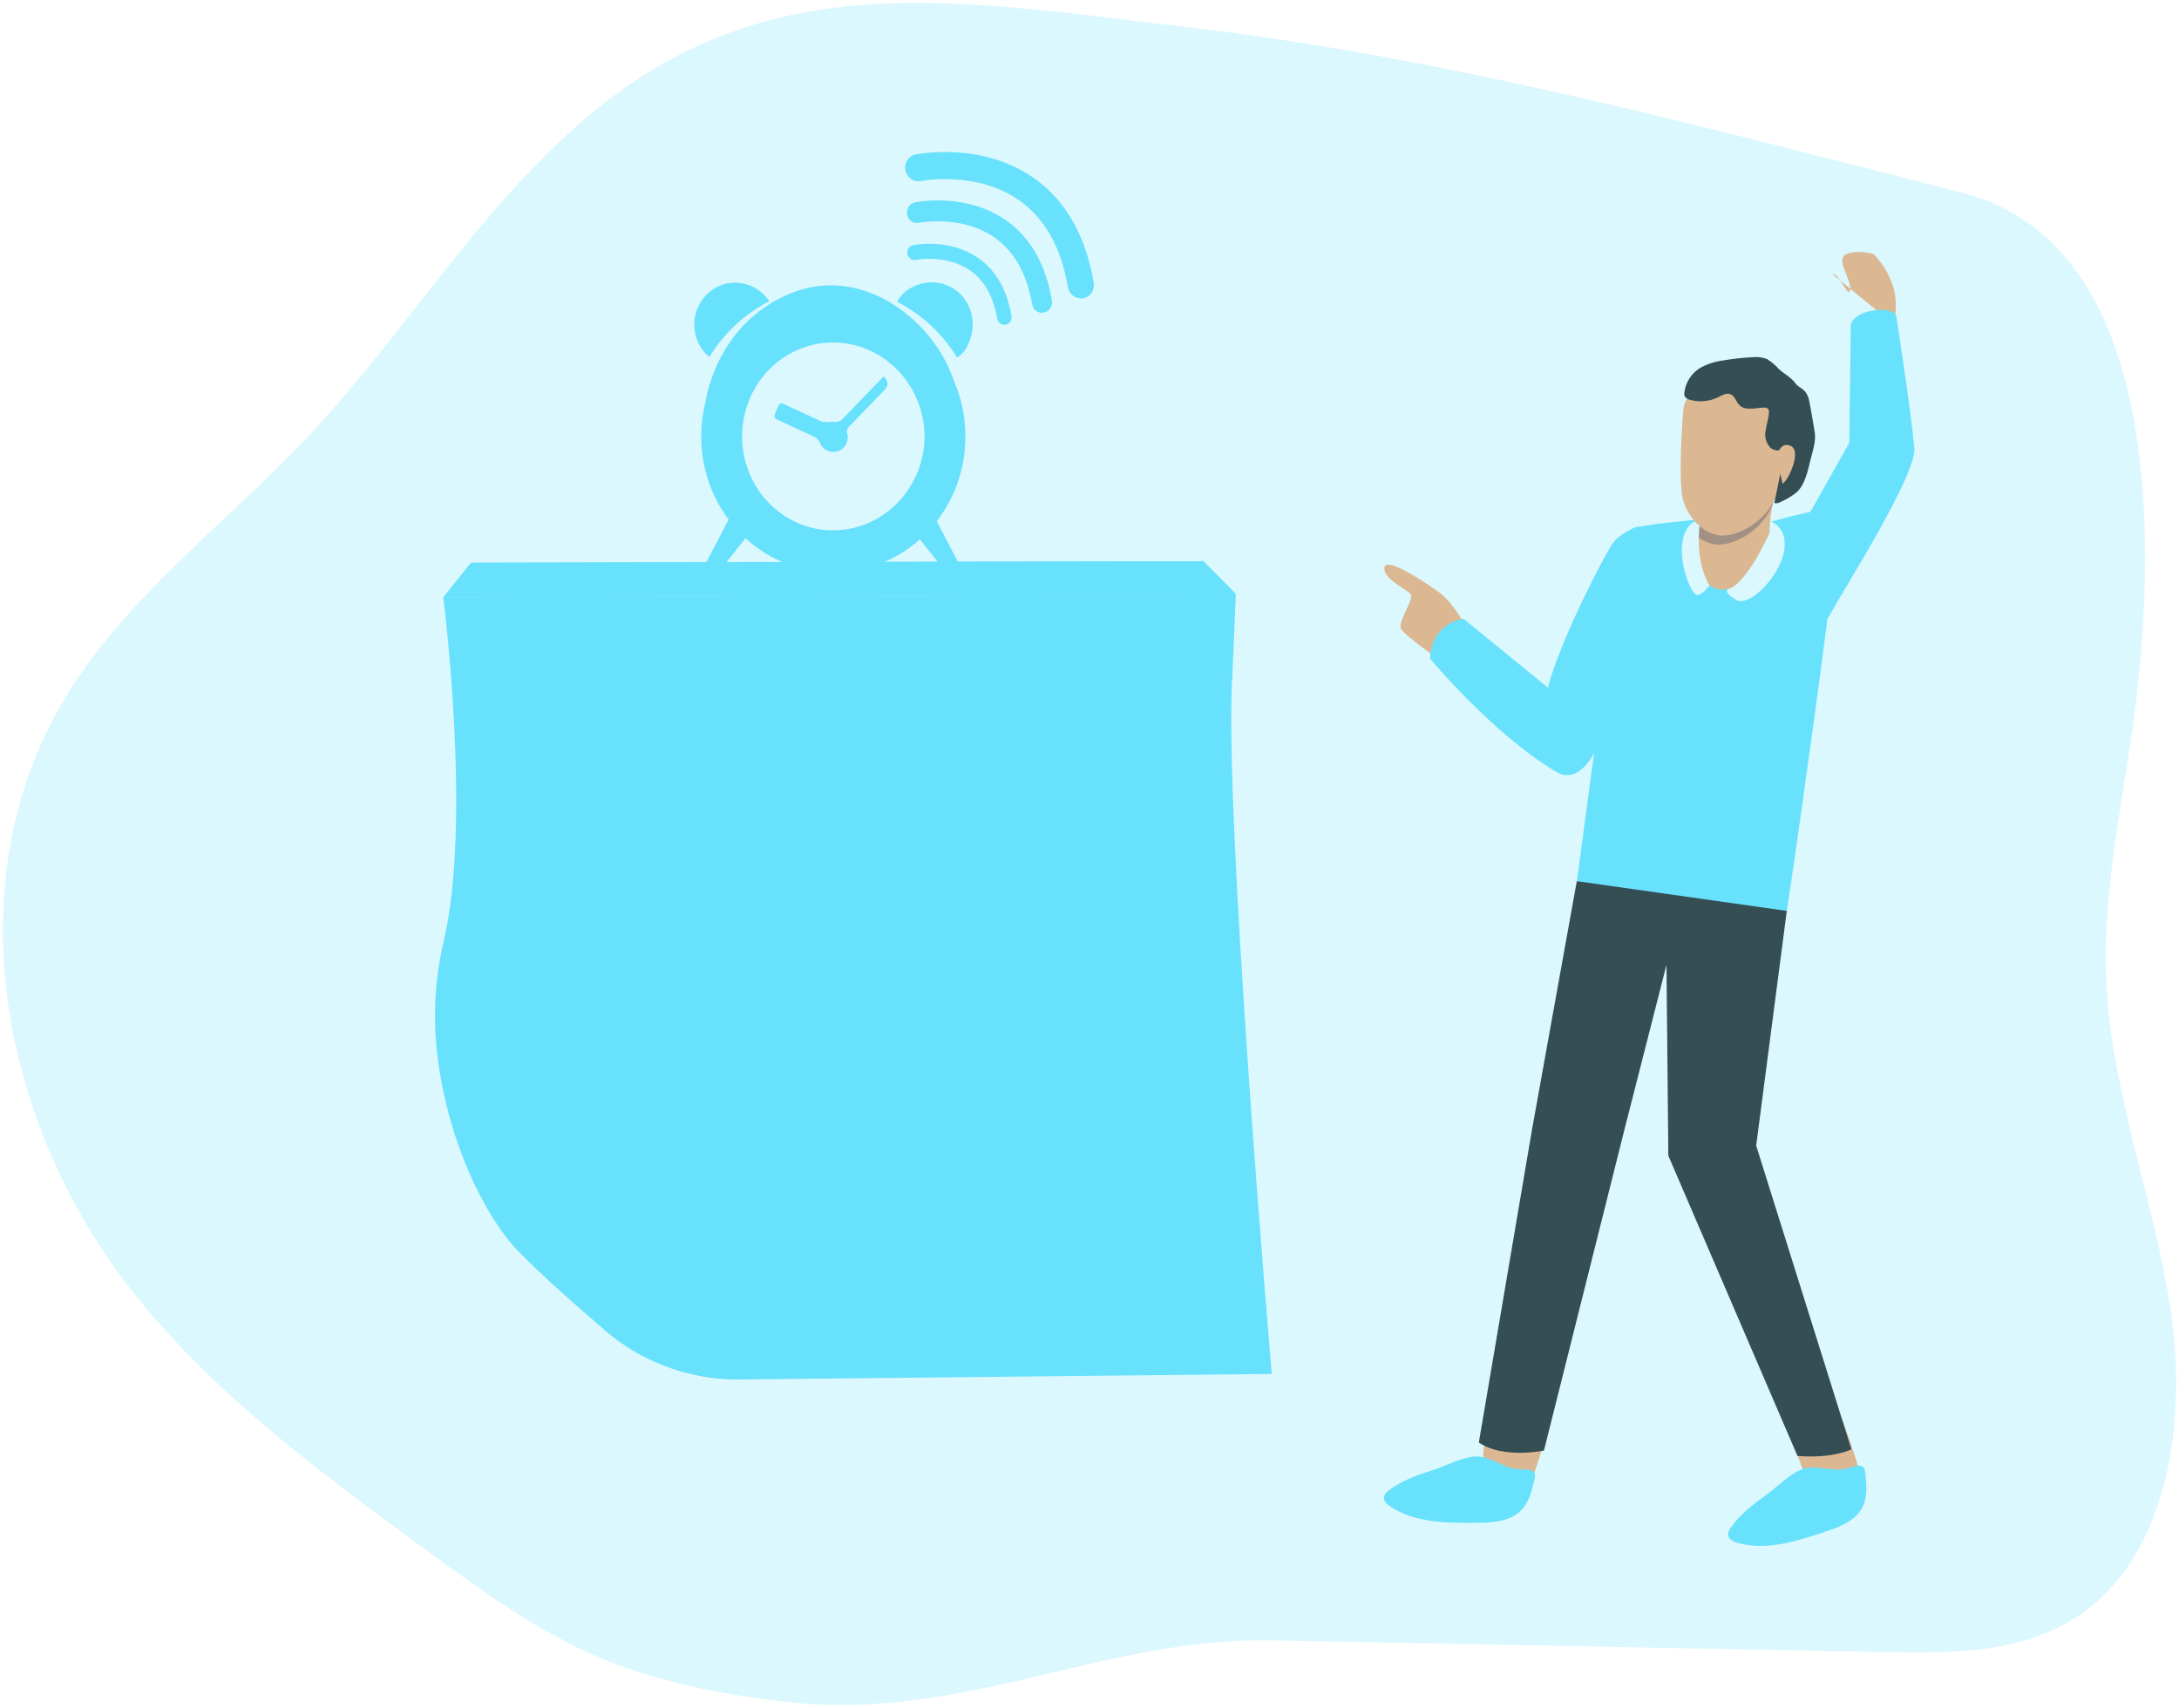 <?xml version="1.0" encoding="UTF-8"?> <svg xmlns="http://www.w3.org/2000/svg" viewBox="476.456 52.55 749.472 587.535" width="749.472" height="587.535"><path fill="url(&quot;#linear-gradient&quot;)" fill-opacity="0.26" stroke="none" stroke-opacity="0.26" stroke-width="1" fill-rule="evenodd" id="tSvg29918d1b07" d="M 675.921 457.071 C 876.171 457.071 876.171 457.071 876.171 457.071 C 878.722 457.071 880.807 459.065 880.807 461.536 C 880.807 461.536 880.807 461.536 880.807 461.536 C 880.807 464.008 878.738 466.002 876.171 466.002 C 675.921 466.002 675.921 466.002 675.921 466.002 C 673.37 466.002 671.285 464.008 671.285 461.536 C 671.285 461.536 671.285 461.536 671.285 461.536 C 671.285 459.065 673.354 457.071 675.921 457.071Z" class="cls-1_reminder-note-8"></path><path fill="rgb(104, 225, 253)" fill-opacity="1" stroke="none" stroke-opacity="1" stroke-width="1" fill-rule="evenodd" id="tSvg10264231047" d="M 913.881 525.214 C 730.806 527.123 730.806 527.123 730.806 527.123 C 724.117 527.191 717.443 526.305 711.033 524.464 C 701.419 521.737 692.551 517.033 685.022 510.641 C 674.801 501.88 662.791 491.296 654.732 483.012 C 643.267 471.252 630.759 445.497 627.118 417.306 C 625.267 403.875 625.874 390.257 628.908 377.03 C 638.942 335.885 628.908 258.026 628.908 258.026 C 901.513 256.935 901.513 256.935 901.513 256.935 C 901.513 256.935 900.378 283.968 900.378 283.968 C 897.064 329.459 913.881 525.214 913.881 525.214Z" class="cls-33_reminder-note-8 targetColor"></path><path fill="url(&quot;#linear-gradient-2-reminder-note-8&quot;)" fill-opacity="1" stroke="none" stroke-opacity="1" stroke-width="1" fill-rule="evenodd" id="tSvg1dfc99de6c" d="M 711.08 524.464 C 701.466 521.737 692.598 517.033 685.068 510.641 C 674.847 501.88 662.837 491.296 654.779 483.012 C 643.313 471.252 630.805 445.497 627.165 417.306 C 634.524 422.828 639.424 431.197 647.063 436.549 C 654.234 441.628 663.149 443.589 671.861 445.02 C 684.353 447.151 696.97 448.446 709.633 448.94 C 705.51 497.875 705.51 497.875 705.51 497.875 C 704.904 505.068 704.795 511.698 707.828 518.448 C 708.668 520.374 709.991 522.385 711.064 524.464Z" class="cls-25_reminder-note-8"></path><path fill="url(&quot;#linear-gradient-3-reminder-note-8&quot;)" fill-opacity="1" stroke="none" stroke-opacity="1" stroke-width="1" fill-rule="evenodd" id="tSvg4d45aa2ef7" d="M 633.435 285.689 C 633.435 285.689 789.083 290.547 826.886 288.945 C 850.735 288.007 874.631 288.553 898.402 290.564 C 901.482 257.038 901.482 257.038 901.482 257.038 C 901.482 257.038 628.939 258.077 628.939 258.077 C 628.939 258.077 633.419 285.706 633.419 285.706" class="cls-26_reminder-note-8"></path><path fill="rgb(104, 225, 253)" fill-opacity="1" stroke="none" stroke-opacity="1" stroke-width="1" fill-rule="evenodd" id="tSvg116e4aaba4b" d="M 628.954 258.043 C 638.475 246.146 638.475 246.146 638.475 246.146 C 638.475 246.146 890.344 245.601 890.344 245.601 C 890.344 245.601 901.56 256.952 901.56 256.952 C 901.56 256.952 628.954 258.043 628.954 258.043C 628.954 258.043 628.954 258.043 628.954 258.043 Z" class="cls-33_reminder-note-8 targetColor"></path><path fill="url(&quot;#linear-gradient-4-reminder-note-8&quot;)" fill-opacity="0.26" stroke="none" stroke-opacity="0.26" stroke-width="1" fill-rule="evenodd" id="tSvg18c602b739e" d="M 628.954 258.043 C 638.475 246.146 638.475 246.146 638.475 246.146 C 638.475 246.146 890.344 245.601 890.344 245.601 C 890.344 245.601 901.56 256.952 901.56 256.952 C 901.56 256.952 628.954 258.043 628.954 258.043C 628.954 258.043 628.954 258.043 628.954 258.043 Z" class="cls-21_reminder-note-8"></path><path fill="url(&quot;#linear-gradient-5-reminder-note-8&quot;)" fill-opacity="0.26" stroke="none" stroke-opacity="0.26" stroke-width="1" fill-rule="evenodd" id="tSvg17691d75f" d="M 671.44 324.022 C 871.691 324.022 871.691 324.022 871.691 324.022 C 874.242 324.022 876.327 326.016 876.327 328.488 C 876.327 328.488 876.327 328.488 876.327 328.488 C 876.327 330.959 874.258 332.953 871.691 332.953 C 671.44 332.953 671.44 332.953 671.44 332.953 C 668.889 332.953 666.804 330.959 666.804 328.488 C 666.804 328.488 666.804 328.488 666.804 328.488 C 666.804 326.016 668.874 324.022 671.44 324.022Z" class="cls-24_reminder-note-8"></path><path fill="url(&quot;#linear-gradient-6-reminder-note-8&quot;)" fill-opacity="0.26" stroke="none" stroke-opacity="0.26" stroke-width="1" fill-rule="evenodd" id="tSvg286935a8c7" d="M 671.44 357.565 C 871.691 357.565 871.691 357.565 871.691 357.565 C 874.242 357.565 876.327 359.56 876.327 362.031 C 876.327 362.031 876.327 362.031 876.327 362.031 C 876.327 364.502 874.258 366.497 871.691 366.497 C 671.44 366.497 671.44 366.497 671.44 366.497 C 668.889 366.497 666.804 364.502 666.804 362.031 C 666.804 362.031 666.804 362.031 666.804 362.031 C 666.804 359.56 668.874 357.565 671.44 357.565Z" class="cls-20_reminder-note-8"></path><path fill="url(&quot;#linear-gradient-7-reminder-note-8&quot;)" fill-opacity="0.26" stroke="none" stroke-opacity="0.26" stroke-width="1" fill-rule="evenodd" id="tSvg11d18914bbb" d="M 671.44 391.092 C 871.691 391.092 871.691 391.092 871.691 391.092 C 874.242 391.092 876.327 393.086 876.327 395.557 C 876.327 395.557 876.327 395.557 876.327 395.557 C 876.327 398.029 874.258 400.023 871.691 400.023 C 671.44 400.023 671.44 400.023 671.44 400.023 C 668.889 400.023 666.804 398.029 666.804 395.557 C 666.804 395.557 666.804 395.557 666.804 395.557 C 666.804 393.086 668.874 391.092 671.44 391.092Z" class="cls-23_reminder-note-8"></path><path fill="url(&quot;#linear-gradient-8-reminder-note-8&quot;)" fill-opacity="0.26" stroke="none" stroke-opacity="0.26" stroke-width="1" fill-rule="evenodd" id="tSvga8a626d54" d="M 671.44 424.635 C 871.691 424.635 871.691 424.635 871.691 424.635 C 874.242 424.635 876.327 426.629 876.327 429.101 C 876.327 429.101 876.327 429.101 876.327 429.101 C 876.327 431.572 874.258 433.566 871.691 433.566 C 671.44 433.566 671.44 433.566 671.44 433.566 C 668.889 433.566 666.804 431.572 666.804 429.101 C 666.804 429.101 666.804 429.101 666.804 429.101 C 666.804 426.629 668.874 424.635 671.44 424.635Z" class="cls-22_reminder-note-8"></path><path fill="rgb(104, 225, 253)" fill-opacity="1" stroke="none" stroke-opacity="1" stroke-width="1" fill-rule="evenodd" id="tSvg4372bd5bee" d="M 628.954 258.043 C 638.475 246.146 638.475 246.146 638.475 246.146 C 638.475 246.146 890.344 245.601 890.344 245.601 C 890.344 245.601 901.56 256.952 901.56 256.952 C 901.56 256.952 628.954 258.043 628.954 258.043C 628.954 258.043 628.954 258.043 628.954 258.043 Z" class="cls-33_reminder-note-8 targetColor"></path><path fill="rgb(104, 225, 253)" fill-opacity="1" stroke="none" stroke-opacity="1" stroke-width="1" fill-rule="evenodd" id="tSvg8acfd080f5" d="M 719.185 190.411 C 719.185 190.411 722.701 163.771 748.697 153.356 C 774.693 142.942 799.988 165.219 805.153 185.809 C 810.318 206.399 719.185 190.411 719.185 190.411Z" class="cls-33_reminder-note-8 targetColor"></path><path fill="rgb(255, 255, 255)" fill-opacity="1" stroke="none" stroke-opacity="1" stroke-width="1" fill-rule="evenodd" id="tSvgedd16bb36b" d="M 731.631 202.802 C 731.631 229.004 759.05 245.381 780.985 232.28 C 791.166 226.199 797.437 214.963 797.437 202.802 C 797.437 176.6 770.018 160.224 748.082 173.325C 737.902 179.405 731.631 190.642 731.631 202.802 Z" class="cls-31_reminder-note-8"></path><path fill="rgb(104, 225, 253)" fill-opacity="1" stroke="none" stroke-opacity="1" stroke-width="1" fill-rule="evenodd" id="tSvgd49dee5c8" d="M 728.55 228.437 C 718.469 247.782 718.469 247.782 718.469 247.782 C 718.469 247.782 717.303 250.936 723.152 249.964 C 734.867 235.187 734.867 235.187 734.867 235.187 C 734.867 235.187 728.535 228.437 728.535 228.437" class="cls-33_reminder-note-8 targetColor"></path><path fill="rgb(104, 225, 253)" fill-opacity="1" stroke="none" stroke-opacity="1" stroke-width="1" fill-rule="evenodd" id="tSvg110f7786684" d="M 796.861 228.437 C 806.942 247.782 806.942 247.782 806.942 247.782 C 806.942 247.782 808.125 250.936 802.26 249.964 C 790.561 235.187 790.561 235.187 790.561 235.187 C 790.561 235.187 796.877 228.437 796.877 228.437" class="cls-33_reminder-note-8 targetColor"></path><path fill="url(&quot;#linear-gradient-9-reminder-note-8&quot;)" fill-opacity="1" stroke="none" stroke-opacity="1" stroke-width="1" fill-rule="evenodd" id="tSvg12bd6efdf6b" d="M 728.55 228.437 C 718.469 247.782 718.469 247.782 718.469 247.782 C 718.469 247.782 717.303 250.936 723.152 249.964 C 734.867 235.187 734.867 235.187 734.867 235.187 C 734.867 235.187 728.535 228.437 728.535 228.437" class="cls-27_reminder-note-8"></path><path fill="url(&quot;#linear-gradient-10-reminder-note-8&quot;)" fill-opacity="1" stroke="none" stroke-opacity="1" stroke-width="1" fill-rule="evenodd" id="tSvgd66b786766" d="M 796.861 228.437 C 806.942 247.782 806.942 247.782 806.942 247.782 C 806.942 247.782 808.125 250.936 802.26 249.964 C 790.561 235.187 790.561 235.187 790.561 235.187 C 790.561 235.187 796.877 228.437 796.877 228.437" class="cls-6_reminder-note-8"></path><path fill="rgb(104, 225, 253)" fill-opacity="1" stroke="none" stroke-opacity="1" stroke-width="1" fill-rule="evenodd" id="tSvg1313ca1430e" d="M 762.994 156.015 C 787.947 155.828 808.327 176.571 808.514 202.376 C 808.7 227.448 789.721 248.191 765.514 249.385 C 740.607 250.919 719.201 231.266 717.723 205.512 C 716.245 179.741 735.24 157.618 760.147 156.084 C 761.111 156.032 762.076 155.998 763.056 155.998 C 763.009 155.998 763.009 155.998 763.009 155.998 M 794.466 202.547 C 794.248 184.667 780.122 170.299 762.823 170.384 C 745.57 170.452 731.646 184.974 731.708 202.819 C 731.786 220.665 745.819 235.067 763.071 234.999 C 780.371 234.931 794.388 220.443 794.466 202.564Z" class="cls-33_reminder-note-8 targetColor"></path><path fill="rgb(104, 225, 253)" fill-opacity="1" stroke="none" stroke-opacity="1" stroke-width="1" fill-rule="evenodd" id="tSvg1664cc2c527" d="M 785.054 156.39 C 786.905 152.129 793.159 149.061 798.417 149.76 C 804.702 150.374 809.789 155.282 810.832 161.708 C 811.734 166.975 809.291 173.656 805.651 175.531 C 800.611 167.333 793.485 160.703 785.054 156.39Z" class="cls-33_reminder-note-8 targetColor"></path><path fill="rgb(104, 225, 253)" fill-opacity="1" stroke="none" stroke-opacity="1" stroke-width="1" fill-rule="evenodd" id="tSvga18abc59f" d="M 720.43 175.361 C 716.058 171.781 714.222 165.799 715.809 160.276 C 717.287 154.993 721.519 151.021 726.746 150.033 C 732.268 148.993 737.853 151.396 741.043 156.186 C 732.611 160.515 725.486 167.145 720.43 175.361Z" class="cls-33_reminder-note-8 targetColor"></path><path fill="rgb(104, 225, 253)" fill-opacity="1" stroke="none" stroke-opacity="1" stroke-width="1" fill-rule="evenodd" id="tSvg85b8cd60d5" d="M 780.464 182.059 C 782.061 183.673 782.118 185.241 780.635 186.763 C 776.622 190.905 772.623 195.047 768.61 199.206 C 767.879 199.802 767.583 200.808 767.863 201.728 C 768.563 204.302 767.132 206.978 764.658 207.745 C 762.216 208.614 759.54 207.421 758.498 204.984 C 758.078 203.91 757.238 203.058 756.18 202.649 C 752.088 200.791 748.043 198.848 743.952 196.99 C 742.863 196.513 742.614 195.984 743.05 194.791 C 745.041 190.189 744.387 190.854 748.292 192.593 C 751.839 194.178 755.34 195.916 758.902 197.501 C 759.773 197.757 760.676 197.842 761.578 197.757 C 762.06 197.757 762.574 197.501 763.025 197.621 C 764.783 198.098 765.825 197.144 766.961 195.967 C 770.974 191.723 775.066 187.548 779.142 183.355 C 779.562 182.86 779.982 182.451 780.464 182.059C 780.464 182.059 780.464 182.059 780.464 182.059 Z" class="cls-33_reminder-note-8 targetColor"></path><path fill="url(&quot;#linear-gradient-11-reminder-note-8&quot;)" fill-opacity="1" stroke="none" stroke-opacity="1" stroke-width="1" fill-rule="evenodd" id="tSvg130fadd9194" d="M 762.994 156.015 C 787.947 155.828 808.327 176.571 808.514 202.376 C 808.7 227.448 789.721 248.191 765.514 249.385 C 740.607 250.919 719.201 231.266 717.723 205.512 C 716.245 179.741 735.24 157.618 760.147 156.084 C 761.111 156.032 762.076 155.998 763.056 155.998 C 763.009 155.998 763.009 155.998 763.009 155.998 M 794.466 202.547 C 794.248 184.667 780.122 170.299 762.823 170.384 C 745.57 170.452 731.646 184.974 731.708 202.819 C 731.786 220.665 745.819 235.067 763.071 234.999 C 780.371 234.931 794.388 220.443 794.466 202.564Z" class="cls-3_reminder-note-8"></path><path fill="url(&quot;#linear-gradient-12-reminder-note-8&quot;)" fill-opacity="1" stroke="none" stroke-opacity="1" stroke-width="1" fill-rule="evenodd" id="tSvge2eef751b4" d="M 805.651 175.548 C 805.495 175.344 805.402 175.19 805.293 175.037 C 804.655 173.997 803.955 173.026 803.255 172.037 C 798.479 165.39 792.225 160.038 785.038 156.39 C 786.889 152.112 793.174 149.061 798.401 149.726 C 800.284 149.965 802.104 150.578 803.753 151.533 C 807.518 153.595 810.131 157.362 810.8 161.708 C 811.749 166.975 809.307 173.673 805.667 175.531Z" class="cls-4_reminder-note-8"></path><path fill="url(&quot;#linear-gradient-13-reminder-note-8&quot;)" fill-opacity="1" stroke="none" stroke-opacity="1" stroke-width="1" fill-rule="evenodd" id="tSvgbaa305b525" d="M 805.651 175.548 C 805.495 175.344 805.402 175.19 805.293 175.037 C 804.593 173.997 803.955 173.026 803.255 172.037 C 799.055 166.157 794.217 160.975 787.729 157.635 C 789.581 153.339 795.866 150.305 801.093 150.97 C 801.995 151.072 802.897 151.26 803.769 151.533 C 807.533 153.595 810.147 157.362 810.816 161.708 C 811.749 166.975 809.307 173.673 805.667 175.531Z" class="cls-5_reminder-note-8"></path><path fill="url(&quot;#linear-gradient-14-reminder-note-8&quot;)" fill-opacity="1" stroke="none" stroke-opacity="1" stroke-width="1" fill-rule="evenodd" id="tSvgb60b91b831" d="M 741.043 156.186 C 740.14 156.663 740.14 156.663 740.14 156.663 C 738.585 157.532 737.091 158.453 735.644 159.424 C 735.395 159.595 735.131 159.748 734.929 159.901 C 730.199 163.225 726.061 167.35 722.654 172.088 C 722.654 172.088 722.561 172.242 722.514 172.293 C 721.752 173.281 721.052 174.321 720.414 175.395 C 716.027 171.781 714.191 165.765 715.778 160.191 C 716.354 157.993 717.474 155.981 719.029 154.362 C 721.052 152.061 723.743 150.51 726.715 149.965 C 732.268 148.925 737.885 151.379 741.043 156.203Z" class="cls-14_reminder-note-8"></path><path fill="url(&quot;#linear-gradient-15-reminder-note-8&quot;)" fill-opacity="1" stroke="none" stroke-opacity="1" stroke-width="1" fill-rule="evenodd" id="tSvg815aa35ca6" d="M 741.043 156.186 C 740.14 156.663 740.14 156.663 740.14 156.663 C 738.585 157.583 737.091 158.453 735.644 159.424 C 735.395 159.595 735.131 159.748 734.929 159.901 C 730.059 163.021 725.875 167.179 722.654 172.088 C 722.654 172.088 722.561 172.242 722.514 172.293 C 718.127 168.713 716.307 162.714 717.925 157.191 C 718.158 156.22 718.532 155.282 719.014 154.43 C 721.036 152.129 723.728 150.578 726.699 150.033 C 732.237 148.976 737.838 151.396 741.027 156.203Z" class="cls-10_reminder-note-8"></path><path fill="url(&quot;#linear-gradient-16-reminder-note-8&quot;)" fill-opacity="1" stroke="none" stroke-opacity="1" stroke-width="1" fill-rule="evenodd" id="tSvgfcfb13208a" d="M 780.464 182.059 C 782.061 183.673 782.118 185.241 780.635 186.763 C 776.622 190.905 772.623 195.047 768.61 199.206 C 767.879 199.802 767.583 200.808 767.863 201.728 C 768.563 204.302 767.132 206.978 764.658 207.745 C 762.216 208.614 759.54 207.421 758.498 204.984 C 758.078 203.91 757.238 203.058 756.18 202.649 C 752.088 200.791 748.043 198.848 743.952 196.99 C 742.863 196.513 742.614 195.984 743.05 194.791 C 745.041 190.189 744.387 190.854 748.292 192.593 C 751.839 194.178 755.34 195.916 758.902 197.501 C 759.773 197.757 760.676 197.842 761.578 197.757 C 762.06 197.757 762.574 197.501 763.025 197.621 C 764.783 198.098 765.825 197.144 766.961 195.967 C 770.974 191.723 775.066 187.548 779.142 183.355 C 779.562 182.86 779.982 182.451 780.464 182.059C 780.464 182.059 780.464 182.059 780.464 182.059 Z" class="cls-8_reminder-note-8"></path><path fill="rgb(104, 225, 253)" fill-opacity="1" stroke="none" stroke-opacity="1" stroke-width="1" fill-rule="evenodd" id="tSvg1698f3f76b5" d="M 821.908 164.282 C 820.695 164.282 819.668 163.379 819.466 162.151 C 818.128 154.652 815.094 149.112 810.271 145.686 C 802.088 139.891 791.572 141.937 791.479 141.954 C 790.125 142.226 788.818 141.306 788.554 139.908 C 788.289 138.511 789.176 137.164 790.514 136.892 C 791.027 136.789 803.224 134.42 813.103 141.442 C 819.061 145.686 822.857 152.351 824.366 161.265 C 824.615 162.663 823.713 163.992 822.359 164.248 C 822.359 164.248 822.359 164.248 822.359 164.248 C 821.924 164.282 821.924 164.282 821.924 164.282" class="cls-33_reminder-note-8 targetColor"></path><path fill="rgb(104, 225, 253)" fill-opacity="1" stroke="none" stroke-opacity="1" stroke-width="1" fill-rule="evenodd" id="tSvg13560d0d06b" d="M 834.836 160.174 C 833.156 160.174 831.725 158.913 831.445 157.208 C 829.687 146.811 825.393 139.141 818.703 134.386 C 807.362 126.324 792.785 129.17 792.63 129.187 C 790.763 129.631 788.912 128.42 788.476 126.494 C 788.056 124.568 789.207 122.642 791.074 122.199 C 791.136 122.199 791.214 122.165 791.292 122.148 C 792.023 121.995 808.918 118.722 822.639 128.455 C 830.916 134.335 836.174 143.573 838.274 155.947 C 838.601 157.89 837.341 159.748 835.458 160.089 C 835.458 160.089 835.458 160.089 835.458 160.089 C 835.256 160.123 835.054 160.14 834.836 160.14Z" class="cls-33_reminder-note-8 targetColor"></path><path fill="rgb(104, 225, 253)" fill-opacity="1" stroke="none" stroke-opacity="1" stroke-width="1" fill-rule="evenodd" id="tSvgf8d7fbfdd4" d="M 848.2 155.197 C 846.006 155.197 844.139 153.561 843.766 151.328 C 841.463 137.778 835.878 127.756 827.151 121.586 C 812.372 111.086 793.361 114.802 793.174 114.819 C 790.732 115.313 788.367 113.677 787.869 111.155 C 787.387 108.632 788.974 106.178 791.416 105.683 C 791.416 105.683 791.416 105.683 791.416 105.683 C 792.365 105.479 814.379 101.201 832.269 113.967 C 843.05 121.62 849.911 133.687 852.649 149.811 C 853.069 152.351 851.42 154.771 848.977 155.214 C 848.713 155.248 848.464 155.248 848.2 155.214Z" class="cls-33_reminder-note-8 targetColor"></path><path fill="url(&quot;#linear-gradient-17-reminder-note-8&quot;)" fill-opacity="1" stroke="none" stroke-opacity="1" stroke-width="1" fill-rule="evenodd" id="tSvge7f9cff3c1" d="M 824.288 164.094 C 823.075 164.094 822.048 163.191 821.846 161.947 C 820.57 154.447 817.474 148.925 812.652 145.499 C 804.484 139.704 793.952 141.732 793.859 141.749 C 792.521 142.124 791.152 141.306 790.794 139.925 C 790.436 138.545 791.23 137.13 792.568 136.755 C 792.676 136.721 792.785 136.704 792.879 136.687 C 793.392 136.585 805.589 134.216 815.468 141.238 C 821.441 145.465 825.222 152.146 826.746 161.061 C 826.98 162.458 826.077 163.805 824.708 164.043 C 824.568 164.077 824.413 164.077 824.273 164.077Z" class="cls-7_reminder-note-8"></path><path fill="url(&quot;#linear-gradient-18-reminder-note-8&quot;)" fill-opacity="1" stroke="none" stroke-opacity="1" stroke-width="1" fill-rule="evenodd" id="tSvg12ce9146c2e" d="M 837.17 159.953 C 835.489 159.953 834.058 158.708 833.778 157.004 C 832.02 146.607 827.726 138.92 821.037 134.164 C 809.711 126.102 795.119 128.966 794.963 128.983 C 793.081 129.307 791.292 127.977 790.981 126.034 C 790.685 124.176 791.836 122.387 793.625 121.961 C 794.341 121.807 811.236 118.518 824.957 128.267 C 833.234 134.147 838.492 143.471 840.592 155.777 C 840.934 157.72 839.69 159.561 837.807 159.919 C 837.807 159.919 837.792 159.919 837.776 159.919 C 837.574 159.953 837.372 159.97 837.154 159.953Z" class="cls-13_reminder-note-8"></path><path fill="url(&quot;#linear-gradient-19-reminder-note-8&quot;)" fill-opacity="1" stroke="none" stroke-opacity="1" stroke-width="1" fill-rule="evenodd" id="tSvg5ac9b55640" d="M 850.533 154.942 C 848.34 154.942 846.473 153.322 846.099 151.09 C 843.797 137.522 838.212 127.517 829.5 121.33 C 814.705 110.831 795.71 114.546 795.508 114.58 C 793.05 114.989 790.732 113.268 790.327 110.711 C 789.954 108.291 791.447 105.973 793.765 105.411 C 794.699 105.223 816.728 100.945 834.603 113.694 C 845.384 121.347 852.26 133.414 854.982 149.624 C 855.418 152.163 853.769 154.567 851.326 155.01 C 851.326 155.01 851.326 155.01 851.326 155.01 C 851.062 155.01 850.798 154.993 850.533 154.942Z" class="cls-9_reminder-note-8"></path><path fill="url(&quot;#linear-gradient-20-reminder-note-8&quot;)" fill-opacity="1" stroke="none" stroke-opacity="1" stroke-width="1" fill-rule="evenodd" id="tSvg99a22cadab" d="M 1024.881 547.679 C 1010.802 543.895 997.065 538.509 982.55 536.702 C 969.451 535.066 956.165 536.412 943.035 537.759 C 772.655 555.144 772.655 555.144 772.655 555.144 C 768.112 555.621 762.325 557.258 762.076 561.672 C 762.138 563.36 762.714 565.013 763.74 566.376 C 773.541 581.938 792.723 590.068 811.485 591.977 C 830.262 593.886 849.102 590.477 867.786 587.955 C 908.841 582.398 950.363 580.932 991.729 583.574 C 1051.499 587.409 1116.901 598.573 1167.088 566.99 C 1119.732 561.11 1071.334 560.138 1024.881 547.696Z" class="cls-16_reminder-note-8"></path><path fill="rgb(255, 170, 113)" fill-opacity="1" stroke="none" stroke-opacity="1" stroke-width="1" fill-rule="evenodd" id="tSvg11d606859c2" d="M 1127.635 164.009 C 1128.817 159.919 1128.848 155.589 1127.728 151.482 C 1126.406 147.22 1124.104 143.317 1121.008 140.028 C 1121.008 140.028 1115.858 138.306 1111.642 139.891 C 1107.426 141.476 1113.385 148.772 1112.825 152.249 C 1112.265 155.726 1108.827 146.044 1106.789 146.897" class="cls-32_reminder-note-8"></path><path fill="rgb(255, 170, 113)" fill-opacity="1" stroke="none" stroke-opacity="1" stroke-width="1" fill-rule="evenodd" id="tSvg11050ef94a3" d="M 971.551 279.502 C 971.551 279.502 960.521 271.883 958.561 269.224 C 956.601 266.565 963.493 258.452 961.424 256.68 C 959.355 254.907 951.918 251.225 952.649 247.697 C 953.381 244.169 965.826 252.265 971.473 256.339 C 977.121 260.412 982.254 271.133 982.254 271.133 C 982.254 271.133 980.885 281.53 971.536 279.502Z" class="cls-32_reminder-note-8"></path><path fill="rgb(104, 225, 253)" fill-opacity="1" stroke="none" stroke-opacity="1" stroke-width="1" fill-rule="evenodd" id="tSvg8e9699934e" d="M 1107.691 243.334 C 1107.037 249.453 1106.104 257.02 1105.015 265.355 C 1105.015 265.355 1105.015 265.355 1105.015 265.355 C 1099.99 304.932 1091.714 362.15 1091.06 365.832 C 1090.625 368.269 1084.433 369.275 1076.437 369.377 C 1065.998 369.462 1052.463 367.928 1044.918 365.832 C 1035.926 363.224 1027.214 359.798 1018.876 355.639 C 1018.876 355.639 1034.246 236.635 1037.202 234.761 C 1040.158 232.886 1061.02 231.318 1061.02 231.318 C 1085.242 232.136 1085.242 232.136 1085.242 232.136 C 1085.242 232.136 1092.601 230.005 1099.103 228.659 C 1103.755 227.704 1107.94 227.108 1108.827 227.96 C 1109.2 228.335 1108.764 234.215 1107.691 243.317Z" class="cls-33_reminder-note-8 targetColor"></path><path fill="rgb(104, 225, 253)" fill-opacity="1" stroke="none" stroke-opacity="1" stroke-width="1" fill-rule="evenodd" id="tSvg9897059916" d="M 1040.096 233.567 C 1040.096 233.567 1034.371 235.425 1031.43 239.09 C 1028.49 242.754 1005.419 287.445 1008.313 296.666 C 1011.206 305.887 1021.209 312.739 1024.072 310.881 C 1026.934 309.023 1032.379 292.013 1033.344 288.297 C 1034.308 284.581 1036.206 272.343 1036.206 272.343 C 1040.096 233.55 1040.096 233.55 1040.096 233.55" class="cls-33_reminder-note-8 targetColor"></path><path fill="rgb(104, 225, 253)" fill-opacity="1" stroke="none" stroke-opacity="1" stroke-width="1" fill-rule="evenodd" id="tSvgd34c189f71" d="M 1134.9 206.722 C 1135.662 215.875 1110.647 255.299 1105.948 263.872 C 1105.668 264.367 1105.326 264.861 1105 265.372 C 1105 265.372 1105 265.372 1105 265.372 C 1099.555 272.855 1086.86 276.025 1086.86 276.025 C 1086.751 275.838 1086.673 275.65 1086.627 275.445 C 1083.002 267.162 1091.263 242.499 1091.263 242.499 C 1099.119 228.676 1099.119 228.676 1099.119 228.676 C 1099.119 228.676 1112.514 204.916 1112.514 204.916 C 1112.514 204.916 1113.042 164.094 1113.042 164.094 C 1113.042 164.094 1114.178 160.191 1121.132 159.322 C 1125.068 158.828 1126.95 159.561 1127.899 160.242 C 1128.273 160.515 1128.553 160.907 1128.708 161.333 C 1128.708 161.333 1134.044 196.121 1134.885 206.722Z" class="cls-33_reminder-note-8 targetColor"></path><path fill="rgb(255, 170, 113)" fill-opacity="1" stroke="none" stroke-opacity="1" stroke-width="1" fill-rule="evenodd" id="tSvg17819f7d0f0" d="M 1007.737 547.951 C 1007.737 547.951 1003.661 562.78 1001.763 563.854 C 999.865 564.928 993.16 561.519 989.333 558.826 C 985.506 556.133 986.844 550.372 986.844 550.372 C 988.524 545.872 988.524 545.872 988.524 545.872 C 988.524 545.872 1007.737 547.951 1007.737 547.951" class="cls-32_reminder-note-8"></path><path fill="rgb(255, 170, 113)" fill-opacity="1" stroke="none" stroke-opacity="1" stroke-width="1" fill-rule="evenodd" id="tSvg4733ad1165" d="M 1110.071 540.81 C 1110.071 540.81 1117.492 560.973 1116.745 562.916 C 1115.998 564.859 1106.929 561.996 1102.168 562.303 C 1097.408 562.61 1095.572 555.485 1095.572 555.485 C 1093.876 550.985 1093.876 550.985 1093.876 550.985 C 1093.876 550.985 1110.056 540.81 1110.056 540.81" class="cls-32_reminder-note-8"></path><path fill="rgb(255, 170, 113)" fill-opacity="1" stroke="none" stroke-opacity="1" stroke-width="1" fill-rule="evenodd" id="tSvg24bc469c20" d="M 1087.171 221.006 C 1087.171 221.006 1084.309 233.09 1085.242 237.726 C 1086.175 242.362 1078.506 255.367 1068.876 255.367 C 1059.246 255.367 1059.246 239.567 1059.246 237.726 C 1059.246 235.885 1062.109 234.965 1061.16 230.295 C 1060.211 225.625 1086.207 215.449 1087.171 221.006Z" class="cls-32_reminder-note-8"></path><path fill="rgb(181, 118, 94)" fill-opacity="1" stroke="none" stroke-opacity="1" stroke-width="1" fill-rule="evenodd" id="tSvga5ae9d4938" d="M 1061.16 230.295 C 1061.907 233.891 1060.351 235.255 1059.62 236.55 C 1061.735 238.578 1064.567 239.789 1067.538 239.925 C 1073.263 239.925 1081.991 235.289 1085.833 226.92 C 1085.911 226.784 1085.973 226.613 1086.051 226.46 C 1086.596 223.392 1087.171 221.006 1087.171 221.006 C 1086.207 215.432 1060.195 225.642 1061.16 230.295Z" class="cls-30_reminder-note-8"></path><path fill="rgb(255, 255, 255)" fill-opacity="1" stroke="none" stroke-opacity="1" stroke-width="1" fill-rule="evenodd" id="tSvgeb84cdf200" d="M 1085.071 235.937 C 1085.071 235.937 1077.308 253.475 1070.743 255.282 C 1070.743 255.282 1068.938 256.202 1073.745 258.998 C 1078.568 261.793 1092.04 247.851 1090.127 237.641 C 1089.676 235.016 1087.825 232.8 1085.273 231.795 C 1085.071 235.937 1085.071 235.937 1085.071 235.937" class="cls-31_reminder-note-8"></path><path fill="rgb(255, 255, 255)" fill-opacity="1" stroke="none" stroke-opacity="1" stroke-width="1" fill-rule="evenodd" id="tSvge75f50b6e" d="M 1061.16 232.136 C 1061.16 232.136 1059.028 245.021 1064.427 253.918 C 1064.427 253.918 1062.124 257.225 1060.195 257.225 C 1058.266 257.225 1053.443 246.095 1055.373 237.726 C 1056.493 232.834 1060.195 230.823 1061.144 232.136Z" class="cls-31_reminder-note-8"></path><path fill="rgb(35, 31, 32)" fill-opacity="1" stroke="none" stroke-opacity="1" stroke-width="1" fill-rule="evenodd" id="tSvg6dafce6272" d="M 1091.029 365.9 C 1080.497 446.674 1080.497 446.674 1080.497 446.674 C 1080.497 446.674 1113.26 551.139 1113.26 551.139 C 1113.26 551.139 1107.24 554.36 1094.716 553.44 C 1050.285 450.134 1050.285 450.134 1050.285 450.134 C 1050.285 450.134 1049.648 384.461 1049.648 384.461 C 1049.648 384.461 1035.195 441.117 1035.195 441.117 C 1035.195 441.117 1007.504 551.565 1007.504 551.565 C 1007.504 551.565 993.409 554.548 985.101 548.804 C 1003.397 441.134 1003.397 441.134 1003.397 441.134 C 1003.397 441.134 1018.798 355.691 1018.798 355.691 C 1018.798 355.691 1090.998 365.917 1090.998 365.917" class="cls-29_reminder-note-8"></path><path fill="url(&quot;#linear-gradient-21-reminder-note-8&quot;)" fill-opacity="1" stroke="none" stroke-opacity="1" stroke-width="1" fill-rule="evenodd" id="tSvgc026d289ed" d="M 1113.245 551.139 C 1113.245 551.139 1107.224 554.343 1094.732 553.44 C 1050.223 450.099 1050.223 450.099 1050.223 450.099 C 1050.223 450.099 1049.601 384.444 1049.601 384.444 C 1049.601 384.444 1035.18 441.1 1035.18 441.1 C 1035.18 441.1 1007.441 551.633 1007.441 551.633 C 1007.441 551.633 993.393 554.633 985.07 548.872 C 1003.35 441.1 1003.35 441.1 1003.35 441.1 C 1003.35 441.1 1018.767 355.673 1018.767 355.673 C 1018.767 355.673 1076.95 363.872 1076.95 363.872 C 1076.95 363.872 1091.014 365.883 1091.014 365.883 C 1091.014 365.883 1080.482 446.691 1080.482 446.691 C 1080.482 446.691 1113.245 551.156 1113.245 551.156" class="cls-12_reminder-note-8"></path><path fill="rgb(255, 170, 113)" fill-opacity="1" stroke="none" stroke-opacity="1" stroke-width="1" fill-rule="evenodd" id="tSvg144c95c2071" d="M 1055.388 194.076 C 1055.388 194.076 1053.459 218.21 1055.388 224.721 C 1057.317 231.232 1063.089 236.806 1068.876 236.806 C 1074.663 236.806 1083.329 232.153 1087.171 223.801 C 1091.014 215.449 1092.896 195.013 1091.994 192.218 C 1091.092 189.422 1085.211 180.679 1069.841 182.059 C 1059.246 182.928 1055.388 190.343 1055.388 194.076Z" class="cls-32_reminder-note-8"></path><path fill="rgb(35, 31, 32)" fill-opacity="1" stroke="none" stroke-opacity="1" stroke-width="1" fill-rule="evenodd" id="tSvg117b28c257c" d="M 1090.811 205.973 C 1089.94 207.864 1086.876 207.967 1085.32 206.518 C 1083.889 204.916 1083.297 202.768 1083.749 200.689 C 1084.029 198.626 1084.744 196.632 1084.884 194.536 C 1084.978 194.041 1084.853 193.547 1084.542 193.155 C 1084.138 192.831 1083.624 192.695 1083.111 192.763 C 1080.248 192.848 1076.795 193.956 1074.757 191.962 C 1073.543 190.769 1073.185 188.707 1071.567 188.127 C 1070.198 187.65 1068.798 188.536 1067.523 189.167 C 1064.489 190.667 1060.973 190.99 1057.706 190.087 C 1057.006 189.951 1056.399 189.576 1055.979 189.03 C 1055.761 188.553 1055.699 188.008 1055.808 187.496 C 1056.228 184.122 1058.142 181.105 1061.066 179.213 C 1063.54 177.815 1066.278 176.912 1069.125 176.554 C 1072.392 175.991 1075.706 175.616 1079.035 175.446 C 1080.808 175.224 1082.597 175.446 1084.246 176.077 C 1085.787 177.048 1087.171 178.224 1088.353 179.571 C 1090.251 181.275 1092.647 182.451 1094.078 184.514 C 1095.245 186.201 1097.797 186.15 1098.683 190.241 C 1099.446 193.82 1099.959 197.433 1100.597 201.03 C 1101.235 204.626 1099.679 208.342 1098.886 211.921 C 1097.817 216.807 1096.386 220.085 1094.592 221.756 C 1092.927 223.136 1091.076 224.278 1089.085 225.147 C 1088.4 225.608 1087.545 225.778 1086.72 225.625" class="cls-29_reminder-note-8"></path><path fill="url(&quot;#linear-gradient-22-reminder-note-8&quot;)" fill-opacity="1" stroke="none" stroke-opacity="1" stroke-width="1" fill-rule="evenodd" id="tSvg294eb25f3b" d="M 1090.811 205.973 C 1089.94 207.864 1086.876 207.967 1085.32 206.518 C 1083.889 204.916 1083.297 202.768 1083.749 200.689 C 1084.029 198.626 1084.744 196.632 1084.884 194.536 C 1084.978 194.041 1084.853 193.547 1084.542 193.155 C 1084.138 192.831 1083.624 192.695 1083.111 192.763 C 1080.248 192.848 1076.795 193.956 1074.757 191.962 C 1073.543 190.769 1073.185 188.707 1071.567 188.127 C 1070.198 187.65 1068.798 188.536 1067.523 189.167 C 1064.489 190.667 1060.973 190.99 1057.706 190.087 C 1057.006 189.951 1056.399 189.576 1055.979 189.03 C 1055.761 188.553 1055.699 188.008 1055.808 187.496 C 1056.228 184.122 1058.142 181.105 1061.066 179.213 C 1063.54 177.815 1066.278 176.912 1069.125 176.554 C 1072.392 175.991 1075.706 175.616 1079.035 175.446 C 1080.808 175.224 1082.597 175.446 1084.246 176.077 C 1085.787 177.048 1087.171 178.224 1088.353 179.571 C 1090.251 181.275 1092.647 182.451 1094.078 184.514 C 1095.245 186.201 1097.797 186.15 1098.683 190.241 C 1099.446 193.82 1099.959 197.433 1100.597 201.03 C 1101.235 204.626 1099.679 208.342 1098.886 211.921 C 1097.817 216.807 1096.386 220.085 1094.592 221.756 C 1092.927 223.136 1091.076 224.278 1089.085 225.147 C 1088.4 225.608 1087.545 225.778 1086.72 225.625" class="cls-15_reminder-note-8"></path><path fill="rgb(255, 170, 113)" fill-opacity="1" stroke="none" stroke-opacity="1" stroke-width="1" fill-rule="evenodd" id="tSvg151f25600a" d="M 1087.591 209.688 C 1087.591 209.688 1088.556 204.166 1092.414 205.973 C 1096.272 207.779 1091.449 218.057 1089.551 218.977" class="cls-32_reminder-note-8"></path><path fill="rgb(104, 225, 253)" fill-opacity="1" stroke="none" stroke-opacity="1" stroke-width="1" fill-rule="evenodd" id="tSvgaee0e27db" d="M 1024.881 311.392 C 1022.298 316.471 1017.413 321.465 1011.813 318.142 C 989.831 305.103 968.331 279.127 968.331 279.127 C 968.393 276.979 968.891 274.866 969.762 272.889 C 971.582 268.917 975.347 266.105 979.796 265.406 C 1021.52 299.393 1021.52 299.393 1021.52 299.393 C 1021.52 299.393 1025.814 302.972 1025.814 302.972 C 1025.814 302.972 1026.436 303.484 1026.436 303.484 C 1027.417 304.302 1026.716 307.881 1024.881 311.409Z" class="cls-33_reminder-note-8 targetColor"></path><path fill="url(&quot;#linear-gradient-23-reminder-note-8&quot;)" fill-opacity="1" stroke="none" stroke-opacity="1" stroke-width="1" fill-rule="evenodd" id="tSvgd2dd2b0626" d="M 1024.881 311.392 C 1031.415 256.833 1031.415 256.833 1031.415 256.833 C 1031.415 256.833 1021.38 316.454 1021.38 316.454 C 1021.38 316.454 1024.881 311.392 1024.881 311.392C 1024.881 311.392 1024.881 311.392 1024.881 311.392 Z" class="cls-11_reminder-note-8"></path><path fill="rgb(104, 225, 253)" fill-opacity="1" stroke="none" stroke-opacity="1" stroke-width="1" fill-rule="evenodd" id="tSvg11f23261308" d="M 969.762 558.127 C 964.255 559.917 958.608 561.791 954.096 565.32 C 953.303 565.831 952.743 566.598 952.478 567.467 C 952.229 568.848 953.49 570.092 954.734 570.893 C 963.104 576.416 973.978 576.535 984.121 576.416 C 989.442 576.416 995.276 576.092 999.149 572.615 C 1002.416 569.666 1003.443 565.183 1004.33 560.973 C 1004.454 560.547 1004.485 560.121 1004.423 559.695 C 1004.081 558.127 1001.887 557.991 1000.238 558.042 C 994.513 558.212 991.184 554.752 986.159 553.746 C 981.352 552.758 974.289 556.661 969.762 558.127Z" class="cls-33_reminder-note-8 targetColor"></path><path fill="rgb(104, 225, 253)" fill-opacity="1" stroke="none" stroke-opacity="1" stroke-width="1" fill-rule="evenodd" id="tSvg151f781312f" d="M 1084.2 566.649 C 1079.548 570.024 1074.803 573.552 1071.661 578.239 C 1071.085 578.955 1070.79 579.858 1070.836 580.762 C 1071.07 582.142 1072.656 582.926 1074.088 583.336 C 1083.826 586.097 1094.156 582.858 1103.802 579.654 C 1108.811 578.001 1114.271 575.972 1116.823 571.49 C 1118.954 567.723 1118.487 563.138 1117.959 558.86 C 1117.927 558.434 1117.818 558.008 1117.616 557.616 C 1116.792 556.235 1114.645 556.78 1113.105 557.326 C 1107.675 559.218 1103.428 556.934 1098.326 557.513 C 1093.472 558.042 1088.027 563.888 1084.215 566.649Z" class="cls-33_reminder-note-8 targetColor"></path><path fill="url(&quot;#linear-gradient-24-reminder-note-8&quot;)" fill-opacity="1" stroke="none" stroke-opacity="1" stroke-width="1" fill-rule="evenodd" id="tSvg79a14c6901" d="M 969.762 558.127 C 964.255 559.917 958.608 561.791 954.096 565.32 C 953.303 565.831 952.743 566.598 952.478 567.467 C 952.229 568.848 953.49 570.092 954.734 570.893 C 963.104 576.416 973.978 576.535 984.121 576.416 C 989.442 576.416 995.276 576.092 999.149 572.615 C 1002.416 569.666 1003.443 565.183 1004.33 560.973 C 1004.454 560.547 1004.485 560.121 1004.423 559.695 C 1004.081 558.127 1001.887 557.991 1000.238 558.042 C 994.513 558.212 991.184 554.752 986.159 553.746 C 981.352 552.758 974.289 556.661 969.762 558.127Z" class="cls-18_reminder-note-8"></path><path fill="url(&quot;#linear-gradient-25-reminder-note-8&quot;)" fill-opacity="1" stroke="none" stroke-opacity="1" stroke-width="1" fill-rule="evenodd" id="tSvg295645e99" d="M 1084.2 566.649 C 1079.548 570.024 1074.803 573.552 1071.661 578.239 C 1071.085 578.955 1070.79 579.858 1070.836 580.762 C 1071.07 582.142 1072.656 582.926 1074.088 583.336 C 1083.826 586.097 1094.156 582.858 1103.802 579.654 C 1108.811 578.001 1114.271 575.972 1116.823 571.49 C 1118.954 567.723 1118.487 563.138 1117.959 558.86 C 1117.927 558.434 1117.818 558.008 1117.616 557.616 C 1116.792 556.235 1114.645 556.78 1113.105 557.326 C 1107.675 559.218 1103.428 556.934 1098.326 557.513 C 1093.472 558.042 1088.027 563.888 1084.215 566.649Z" class="cls-2_reminder-note-8"></path><path fill="url(&quot;#linear-gradient-26-reminder-note-8&quot;)" fill-opacity="1" stroke="none" stroke-opacity="1" stroke-width="1" fill-rule="evenodd" id="tSvg3b74f55d5a" d="M 1134.9 206.722 C 1135.662 215.875 1110.647 255.299 1105.948 263.872 C 1105.668 264.367 1105.326 264.861 1105 265.372 C 1105 265.372 1105 265.372 1105 265.372 C 1099.975 304.949 1091.698 362.167 1091.045 365.849 C 1080.513 446.657 1080.513 446.657 1080.513 446.657 C 1080.513 446.657 1071.35 415.891 1071.35 415.891 C 1071.35 415.891 1076.421 369.394 1076.421 369.394 C 1076.421 369.394 1076.981 363.872 1076.981 363.872 C 1076.981 363.872 1083.935 297.433 1096.832 261.827 C 1098.917 256.083 1101.126 252.35 1107.722 243.334 C 1118.876 227.994 1130.249 210.421 1128.817 204.183 C 1126.188 192.03 1121.117 159.356 1121.117 159.356 C 1127.884 160.276 1127.884 160.276 1127.884 160.276 C 1128.257 160.549 1128.537 160.941 1128.693 161.367 C 1128.693 161.367 1134.06 196.138 1134.9 206.74Z" class="cls-19_reminder-note-8"></path><path fill="url(&quot;#linear-gradient-27-reminder-note-8&quot;)" fill-opacity="1" stroke="none" stroke-opacity="1" stroke-width="1" fill-rule="evenodd" id="tSvgcf4e116a27" d="M 1027.23 290.649 C 1025.799 302.972 1025.799 302.972 1025.799 302.972 C 1025.799 302.972 1024.803 311.409 1024.803 311.409 C 1022.221 316.488 1017.336 321.482 1011.735 318.159 C 989.831 305.12 968.331 279.144 968.331 279.144 C 968.393 276.997 968.891 274.883 969.762 272.906 C 973.62 276.298 1009.759 308.529 1012.684 308.921 C 1014.271 309.142 1018.176 304.216 1021.505 299.393 C 1024.601 294.961 1027.23 290.649 1027.23 290.649Z" class="cls-17_reminder-note-8"></path><path fill="rgb(104, 225, 253)" fill-opacity="0.24" stroke="none" stroke-opacity="0.24" stroke-width="1" fill-rule="evenodd" id="tSvgc5697973ad" d="M 582.003 203.126 C 553.705 233.073 519.199 258.401 498.306 293.564 C 461.327 355.776 476.402 438.151 521.004 495.523 C 548.835 531.333 586.312 558.894 623.26 585.977 C 642.162 599.8 661.313 613.811 683.062 622.964 C 704.126 631.827 727.01 635.9 749.848 638.355 C 809.696 643.928 856.554 615.754 914.286 616.862 C 984.557 618.225 1054.813 619.572 1125.084 620.918 C 1148.31 621.362 1173.093 621.362 1192.601 607.556 C 1222.237 586.608 1228.725 541.492 1223.077 503.346 C 1217.43 465.201 1202.682 428.777 1200.94 390.188 C 1199.664 362.082 1205.342 334.232 1209.449 306.449 C 1218.908 242.43 1221.071 136.636 1151.422 118.876 C 1062.451 96.207 974.071 72.174 883.016 61.658 C 806.289 52.794 741.369 40.165 679.375 91.98 C 641.12 124.006 615.871 167.282 582.003 203.109Z" class="cls-28_reminder-note-8 targetColor" style=""></path><defs> </defs></svg> 